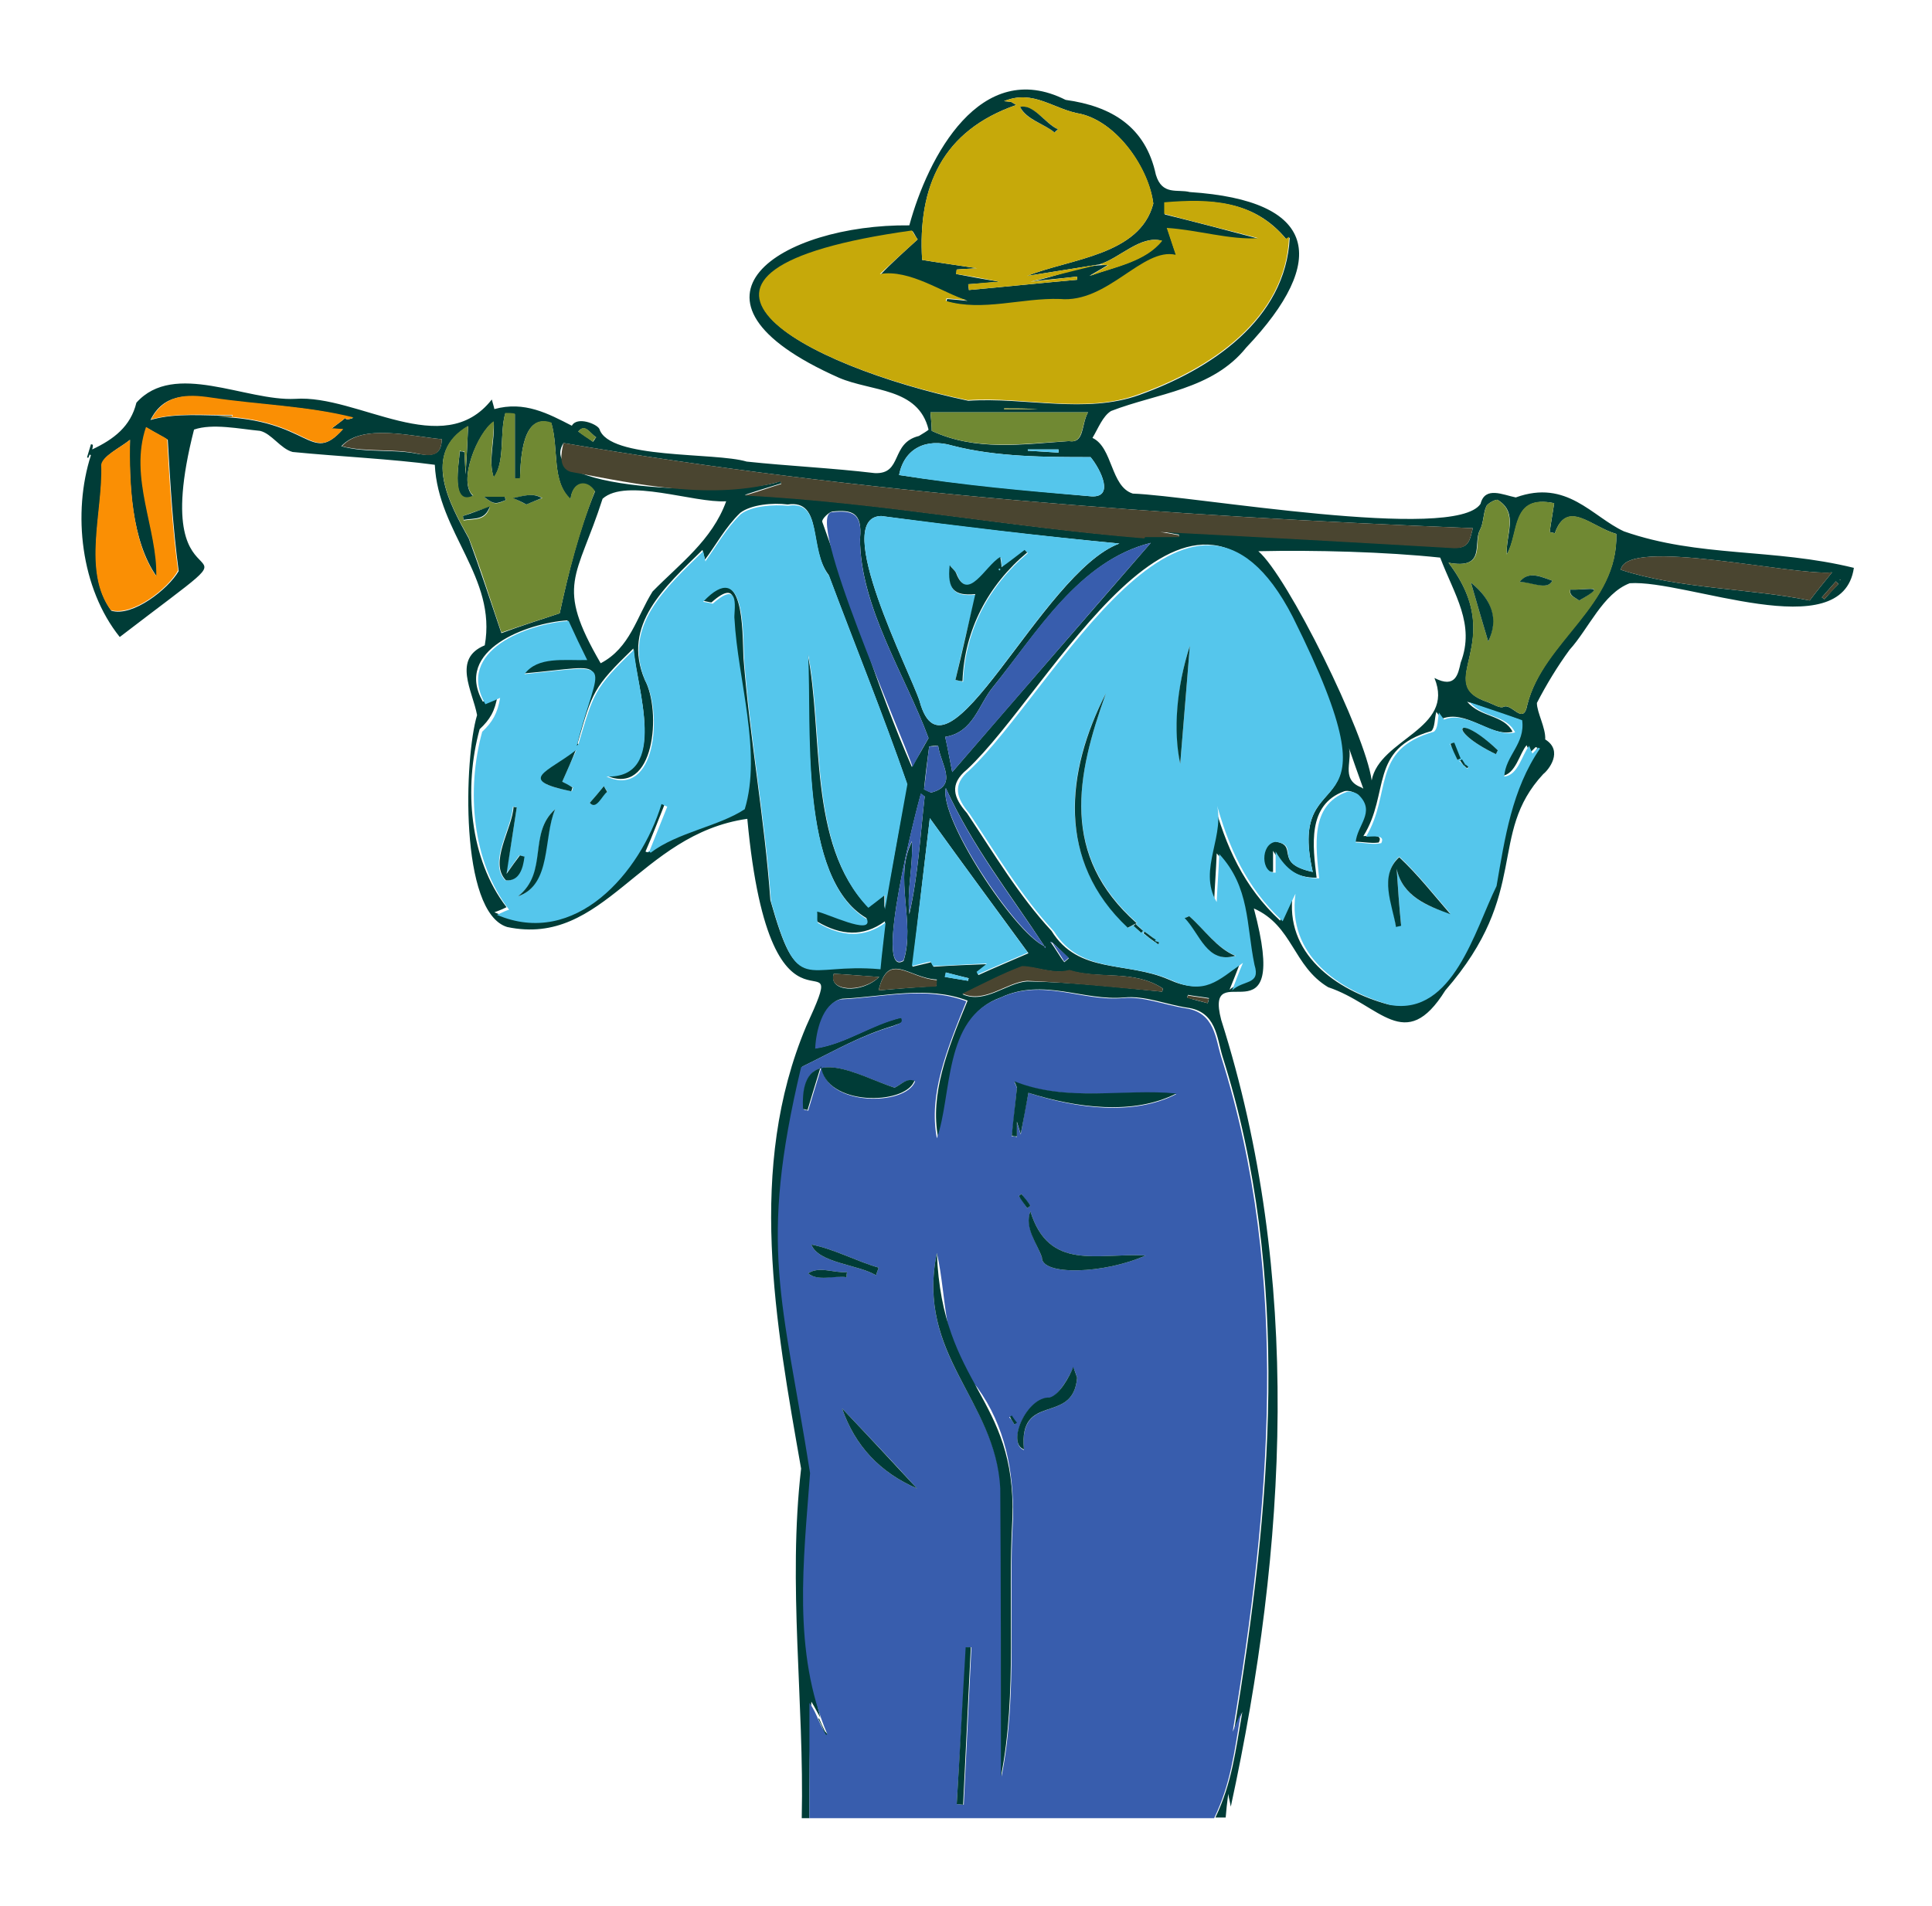 <?xml version="1.0" encoding="utf-8"?>
<!-- Generator: Adobe Illustrator 26.3.1, SVG Export Plug-In . SVG Version: 6.00 Build 0)  -->
<svg version="1.1" id="Layer_1" xmlns="http://www.w3.org/2000/svg" xmlns:xlink="http://www.w3.org/1999/xlink" x="0px" y="0px"
	 viewBox="0 0 301.7 297.7" style="enable-background:new 0 0 301.7 297.7;" xml:space="preserve">
<style type="text/css">
	.st0{fill:#003C37;}
	.st1{fill:#385DAD;}
	.st2{fill:#55C6EC;}
	.st3{fill:#C6A90A;}
	.st4{fill:#4A4530;}
	.st5{fill:#708933;}
	.st6{fill:#FA8F04;}
</style>
<g id="MKrhPC.tif">
	<g>
		<path class="st0" d="M126.4,284c-0.5,0-1,0-1.2,0c0.4-18.3-2.2-36.4-0.1-54.6c-4-22.8-8.5-47,0.8-69.1c7.6-16.6-5.5,7.6-9.2-32.4
			c-16.9,2.4-22.3,20.1-37.5,16.9c-7.5-2.3-6.7-26.5-4.7-33.1c-0.7-3.8-3.9-8.8,1.2-10.9c1.9-10.6-7.3-17.6-7.8-28.2
			c-6.6-0.9-15.1-1.3-22.2-2c-1.9-0.5-3.3-2.9-5.1-3.3c-3.2-0.3-7.4-1.2-10.3-0.2c-8.2,32.1,15,12-11.6,32.4
			c-6.1-7.6-7.4-19.4-4.5-28.4c-0.1,0-0.1-0.1-0.2-0.1c-0.1,0.2-0.1,0.3-0.2,0.5c-0.1,0-0.2,0-0.2-0.1c0.2-0.7,0.4-1.3,0.6-2
			c0.1,0,0.2,0,0.3,0.1c0,0.2,0,0.3-0.1,0.7c3.4-1.6,6-3.6,6.9-7.3c5.9-6.6,17.1-0.2,24.8-0.6c9.8-0.7,23.1,9.8,30.7,0.1
			c0.3,1.1,0.4,1.4,0.4,1.5c4.7-1.3,8.4,0.7,12.1,2.6c0.8-1.5,3.9-0.3,4.3,0.5c1.5,4.8,18,3.6,23,5.1c6.6,0.7,13.3,1,20,1.8
			c4.4,0.2,2.4-4.7,6.9-5.8c0.5-0.3,1.5-0.9,1.5-1c-1.6-6.6-8.9-5.9-14-8.1c-27.7-12.3-8.9-24,11-23.8c2.9-10.7,11.1-26.3,24.4-19.6
			c7.2,1,12.5,4.2,14.1,11.7c1,3.3,3.4,2.2,5.3,2.7c19.9,1.3,21.8,10.6,8.8,24.3c-5.3,6.6-13.9,7.1-21.1,9.9c-1.3,0.8-2,2.7-2.9,4.2
			c3.2,1.5,2.8,7.6,6.3,8.7c9.2,0.3,50.3,7.6,54.3,1.6c0.7-2.8,3.5-1.4,5.5-1c8-2.9,11.9,3,16.9,5.3c11.7,4.1,23.3,2.6,35.9,5.7
			c-1.8,12.4-26.2,1.8-35,2.4c-4.2,1.6-6.4,7.1-9.4,10.4c-1.9,2.6-3.6,5.4-5.1,8.3c0,1.5,1.4,3.9,1.3,5.7c2.9,1.8,0.5,4.8-0.3,5.4
			c-8.8,9.5-1.9,18.4-15.3,33.8c-6.3,10.1-10.2,2.2-18.3-0.5c-5.5-3.3-5.5-9.6-11.6-12.3c5.9,22.1-7.9,6.7-5.1,17.4
			c12.7,40,10.3,82.3,1.5,122.9c-0.2-1.1-0.3-1.3-0.4-2c-0.2,1.5-0.3,2.5-0.4,3.7c-0.5,0-1,0-1.6,0c2.6-5.5,3.1-10.2,4.2-16.5
			c-0.5,1.3-0.8,1.8-1.3,3c5.8-35,9.1-71-1.8-105.4c-0.9-3-1-7-5.5-7.6c-3.3-0.5-6.6-1.9-9.8-1.6c-6.4,0.6-12.7-3.1-19.3,0
			c-8.8,3.1-7.4,15.2-9.8,21.9c-1.3-6.7,1.4-13.7,4.6-21.4c-6.3-2.4-13.1-0.6-19.6-0.3c-2.9,0.6-3.9,5.1-4,7.7
			c4.7-0.7,8.7-3.8,13.4-4.8c0.4,1-0.7,1-1.3,1.3c-5.3,1.6-8.6,3.6-14.3,6.4c-6.7,28-2.9,36.1,1.5,63.4c-1.4,12.9-1.8,25.6,1.3,38.3
			c-0.4-0.7-0.8-1.5-1.4-2.5C126.4,272.2,126.4,278.1,126.4,284z M164.3,147.2c-0.1,0-0.2-0.1-0.3-0.1c0.8,1,1.4,2.2,2.2,3.2
			c0.2-0.2,0.5-0.4,0.7-0.6C166,148.8,165.2,148,164.3,147.2z M212.6,123c0.1,0.1,0.2,0.1,0.3,0.2c-0.8-2.2-1.6-4.5-2.4-6.8
			C211.5,118.5,209.1,121.7,212.6,123z M171.7,41.3c-3.8,0.6-7.5,1.2-11.3,1.8c6.7-2.7,17.6-3.2,19.7-11.3
			c-0.7-5.4-5.5-12.6-11.3-14c-4.3-0.7-7.4-3.9-12-2c1.5,0.2,0.7-0.1,1.9,0.6c-11.5,4-15.4,12.7-14.7,24.2c2.4,0.4,5.3,0.8,8.6,1.3
			c-1.3,0.1-2.2,0.1-3.2,0.2c0,0.2,0,0.5-0.1,0.7c2.1,0.4,4.2,0.8,6.8,1.2c-2,0.2-3.5,0.3-4.9,0.4c0,0.3,0.1,0.6,0.1,0.9
			c5.6-0.5,11.3-1.1,16.9-1.6c0-0.2,0-0.4,0-0.5c-2.5,0.3-5,0.5-7.3,0.8c4-0.7,7.9-2.7,12.1-2.6c-1,0.6-1.7,1-2.9,1.7
			c3.9-1.4,8.8-2.3,11.3-5.5C178.1,36.7,174.9,40.3,171.7,41.3z M101.4,133c4.3-3.2,10.6-4.2,14.7-6.8c2.7-9-1.1-20.3-1.6-29.7
			c-0.1-1,1.2-6.5-3.4-2.4c0,0-0.2,0-1.5-0.3c6.7-7,6.3,4.8,6.5,9c1,12.6,3.3,25.1,4.2,37.8c4.3,15.1,5,9.6,17.1,10.6
			c0.3-2.4,0.6-5.3,0.8-7.3c-3.4,2.5-6.9,2.2-10.5,0.1c-0.3-0.1-0.2-1.2-0.2-1.8c1.4,0.2,8.7,3.8,7.8,1.2
			c-10.6-6.2-8.6-30.3-9.2-41.4c2.5,12.4,0,29.8,9.4,39.6c0.9-0.7,1.6-1.2,2.6-2c0,1.3,0,1.9,0,2.3c1.2-6.4,2.4-13,3.5-19.6
			c-3.7-10.7-8.2-21.8-12.2-32.5c-3.2-4.1-0.8-11.8-6.4-11c-2.3-0.3-5.7,0-7.4,1.3c-2.3,2.2-3.9,5.2-5.5,7.3
			c0.1,0.3-0.1-0.3-0.4-1.5c-5.8,5.7-12.7,11.7-9,20.3c2.6,4.8,1.6,18.4-6.1,14.9c9.9,0.3,4.8-13.7,4.3-19.8
			c-6.3,6.1-6.4,6.8-8.7,14.8c-0.1-0.1-0.1-0.1-0.2-0.2c3.4-13.6,6.1-12-8.3-10.7c2.1-2.9,6.1-2.1,9.8-2.2c-0.9-2-1.9-3.9-2.9-6.1
			c-6.2,0.4-17.8,4.6-13.2,12.7c0.7-0.3,1.5-0.6,2.3-1c-0.4,2.5-1.2,3.8-2.8,5.3c-2.5,9.1-1.6,20.3,4.2,27.8
			c-0.4,0.2-0.8,0.4-1.9,0.8c12.2,5.2,22.4-6.5,25.7-17.3c0.3,0.1,0.6,0.3,0.9,0.4c-1,2.5-1.9,4.9-3,7.4
			C101.1,133.2,101.3,133.1,101.4,133z M205,136.2c-4.3-19,14.8-4-3.5-39.9c-16.1-31.4-37.4,11.7-50.5,23.9c-2.8,2.3-2.1,4.4,0,6.8
			c4.2,6.3,8.1,12.9,13.2,18.4c4.2,6.8,11.6,4.7,18.3,7.6c5.3,2.4,7.2,0.2,11.2-2.7c-0.6,1.6-1.1,2.8-1.7,4.3c1.8-1.6,4.5-0.7,3.5-4
			c-1.3-6.3-0.7-12.1-5.5-17.3c-0.1,2.6-0.3,5.1-0.4,7.5c-3.1-5.2,1.7-10.6-0.2-16c2,7.4,4.8,13.7,10.5,19c0.9-1.8,1.4-3.1,2-4.3
			c-1.4,9.4,6.7,15.2,14.9,17.4c9.8,1.6,13.1-11.7,16.5-18.6c1.3-7.5,2.4-15.1,6.8-21.5c-0.1,0-0.2-0.1-0.3-0.1
			c-0.3,0.3-0.6,0.6-0.9,0.9c-0.2-0.6-0.5-1.1-0.5-1.2c-1.1,1.2-1.7,4.6-3.9,4.8c0.2-3.3,3.3-5.1,2.8-8.8c-2.2-0.7-4.8-1.6-8.2-2.8
			c2.1,2.5,5.7,2,7.1,4.7c-3.4,0.9-7.3-3.6-11.1-2c-0.3-0.4-0.5-0.7-0.8-1.1c-0.3,1-0.2,2.5-0.8,3c-9.8,2.8-6.4,9.7-10.6,16.4
			c1,0,3.2-0.4,2.4,1c-1.3,0.2-2.7-0.2-4-0.1c0.2-2.7,3.1-4.7,0.6-7.3c-0.3-0.5-1.4-0.8-2-0.6c-5.8,2.1-4.9,8.6-4.3,13.5
			c-3.3,0-5.1-1.4-6.8-4.2c0,0.8,0,1.9,0,3.3c-2.3,0.2-2.4-4.6,0-4.8C203.2,131.9,198.5,134.8,205,136.2z M143.3,37.4
			c-0.3-0.4-0.5-0.9-0.8-1.3c-45.1,6.3-16.9,21.1,8.7,26.5c8.8-0.6,18.4,2.1,26.7-0.9c11.2-4,22.9-11.8,23.5-24.6
			c-0.2,0.2-0.4,0.3-0.5,0.3c-5.1-6.2-11.9-6.3-19-5.7c0,0.5,0,0.9,0,1.8c4.9,1.2,9.8,2.5,14.7,3.8c-4.5,0.3-9.5-1.2-14.3-1.6
			c0.4,1.2,0.9,2.8,1.4,4.2c-5.2-1.1-10.7,7.6-18.1,6.9c-5.9-0.2-12.1,2-17.8,0.3c0-0.1,0.1-0.3,0.1-0.4c1.2,0.1,2.4,0.2,3.2,0.3
			c-3.8-1.1-8.9-4.8-13.6-4.1C139,41.3,141.2,39.3,143.3,37.4z M214.2,121.9c1.2-6.5,13.1-8,9.8-16c3.3,1.7,3.7-0.6,4.1-2.4
			c2.3-6-1-10.6-3.2-16.4c-8.4-0.9-19.7-1.2-28.4-1C201,89.9,213.2,114.5,214.2,121.9z M174.8,84.9c-12.6-1.2-24.7-2.6-37.2-4.3
			c-7.9,0.2,4.5,24.3,6,28.9C147.7,124.7,162.6,89.4,174.8,84.9z M230,82.5c-47.5-1.9-95.2-5.3-142-13.3c-5.1,8.1,29.9,8.1,33.9,5.9
			c0,0.1,0.1,0.3,0.1,0.4c-1.6,0.5-3.3,1-5.7,1.8c21.1,1.1,41.5,5.1,62.4,6.7c0.2-0.5,0.1-0.3,0.1-0.2c1.8,0,3.5,0,5.3,0
			c0-0.1,0-0.2,0-0.3c-0.8-0.1-1.5-0.3-2.9-0.5c15.4,0.8,30,1.6,45.3,2.5C229.5,85.9,229.5,84.3,230,82.5z M226.2,87.9
			c9.6,12.6-2.8,18.8,6.2,21.8c0.8,0.3,1.9,1,2.4,0.7c1.3-0.6,3.1,3,3.7-0.3c2.5-10.1,14.2-15.5,13.9-26.7c-3.9-1.1-7.7-5.5-9.6-0.1
			c-0.3-0.1-0.5-0.1-0.8-0.2c0.2-1.5,0.5-3.1,0.7-4.5c-6.8-1.4-5.4,4.7-7.4,8c-0.2-3,1.9-6.5-1.4-8.5c-0.2-0.2-1.6,0.5-1.8,1
			c-0.5,1.1-0.4,2.6-1,3.7C230,84.8,232.1,89,226.2,87.9z M87.4,95.8c1.4-6.5,3-12.9,5.5-19c-1.2-1.9-3.5-1.6-3.8,1.2
			c-3-2.8-1.8-7.7-3-11.9c-4.5-1.7-4.8,5.4-4.9,8.7c-0.3,0-0.5,0-0.8,0c0-3.4,0-6.7,0-10.1c-0.5,0-1,0-1.5-0.1
			c-0.9,3.1,0,7.6-1.8,10c-0.9-2.6,0.2-5.8,0-8.7c-2.5,1.6-5.7,9.4-3.2,11.6c-3.6,1.7-2.2-5.1-2.1-7c0.2,0,0.5,0,0.7,0.1
			c0.1,0.9,0.1,1.8,0.2,3.5c0.2-2.9,0.3-5.1,0.4-7.5c-7.3,4.2-2.9,12.1,0.1,17.5c1.8,4.9,3.4,9.8,5.1,14.8
			C81.2,97.8,84.7,96.7,87.4,95.8z M113.4,78.3c-5.1,0.3-15.6-3.7-19.3-0.4c-4,12.5-7.5,13.3-0.3,25.7c4.6-2.4,5.6-7.2,8.1-11.2
			C106.1,88.1,111.2,84.4,113.4,78.3z M20.3,68.7c-1.6,1.3-4.3,2.5-4.4,4c0.2,7.2-3,16.6,1.5,22.7c3.3,1,8.9-3.4,10.5-6.2
			c-0.9-6.8-1.3-13.5-1.7-20.5c-0.4-0.3-1.8-1-3.3-1.9c-2.7,7.9,1.8,15.9,1.6,23.3C20.5,84.5,20.1,75.2,20.3,68.7z M145.2,127.8
			c-0.9,7.7-1.8,15.3-2.7,23.2c1.6-0.4,2.2-0.5,2.9-0.7c0.2,0.3,0.3,0.6,0.4,0.7c2.9-0.2,5.7-0.3,8.4-0.4c-0.4,0.3-1,0.8-1.6,1.3
			c0.1,0.1,0.1,0.3,0.2,0.4c2.6-1.2,5.3-2.3,7.8-3.4C155.7,142.2,150.6,135.3,145.2,127.8z M148.7,120.6
			c10.6-12.3,20.7-23.9,31-35.8c-11.2,2.8-17.8,14.1-24.7,22.6c-2.2,2.7-3,7-7.4,7.7C147.9,116.4,148.2,118,148.7,120.6z
			 M170.3,71.4c-6.8,0-14.7,0-21.6-1.8c-4-1.2-7.5,0.4-8.3,4.6c9.9,1.5,19.8,2.4,29.7,3.3C174.3,78,171.8,73.2,170.3,71.4z
			 M145,115.3c-3.6-9.8-10.7-20.5-10.7-31.2c0.4-4.1-1.3-4.5-4.3-4.2c-0.6,0.1-1.7,1.2-1.6,1.6c4.7,12.9,8.5,25.7,14,38.3
			C143.4,118.1,144.1,116.9,145,115.3z M282.6,93.8c1.2-1.6,2.3-2.9,3.5-4.4c-6.1,0.6-32.1-5.6-33-0.4
			C262.2,92,273.4,91.9,282.6,93.8z M53.9,65.3c0.2,0.4,0.8,0.1,1.2,0c-7.1-1.9-14.8-2-22.2-3.1c-3.9-0.6-7.4-0.6-9.4,3.4
			c4.1-1.2,8.5-0.6,12.7-0.7c0,0.1,0,0.2,0,0.2c-0.8,0-1.5,0-2.3,0c14.7,0.4,14.5,7.6,19.6,2c-0.8-0.1-1.1-0.1-1.8-0.1
			C52.6,66.3,53.2,65.9,53.9,65.3z M169.9,64.4c-8.1,0-16.3,0-24.6,0c0.1,1,0.2,2.3,0.2,2.9c6.9,3.2,14.1,2.1,21.4,1.6
			C169.4,69.3,168.8,66.4,169.9,64.4z M181.5,154.9c0-0.2,0.1-0.3,0.1-0.5c-4.6-3-9.8-1.4-14.6-2.8c-2.5,0.6-5.2-0.6-7.4-0.6
			c-3.2,1.2-6.2,2.8-9.3,4.3c3.5,1.6,6.9-1.8,10.1-2C167.4,153.4,174.5,154.2,181.5,154.9z M144.4,124.4c-0.2-0.1-0.4-0.3-0.6-0.4
			c-0.7,2.4-7.5,29-2.7,26.1c1.9-6-1.6-13,1.3-18.6c0.2,4-0.8,7.4-0.4,11.3C143.4,136.6,143.7,130.5,144.4,124.4z M163.1,147.8
			c-5.5-8.4-11.2-15.5-15.4-24.7C146.6,127.7,158.3,145.6,163.1,147.8z M69,68.6c-4.6-0.4-12.4-2.5-15.7,1.1c3.9,1.1,8.1,0.4,12,1.2
			C67.7,71.3,68.9,71,69,68.6z M137.2,154.7c3.3-0.3,6.1-0.5,9-0.7c0-0.3,0-0.6,0.1-1C141.9,152.8,138.7,148.4,137.2,154.7z
			 M144.3,123.3c0.4,0.2,0.7,0.3,1.1,0.5c4.3-1.1,1.5-4.4,1.1-7.3c-0.5,0-0.9,0-1.4,0.1C144.8,118.9,144.5,121.1,144.3,123.3z
			 M137.3,152.6c-3.1-0.2-5.1-0.4-7.1-0.5C129.3,154.9,134.5,155.3,137.3,152.6z M92.6,69c0.2-0.2,0.3-0.5,0.5-0.7
			c-1-0.6-1.7-2.2-2.8-0.9C91,67.9,91.8,68.4,92.6,69z M165.3,70.7c0-0.2,0-0.4,0-0.5c-1.6,0-3.2,0-4.8,0c0,0.1,0,0.1,0,0.2
			C162.2,70.5,163.7,70.6,165.3,70.7z M188.6,156.7c0.1-0.3,0.1-0.5,0.2-0.8c-1.1-0.2-2.2-0.3-3.3-0.5c0,0.1-0.1,0.3-0.1,0.4
			C186.5,156.2,187.5,156.4,188.6,156.7z M147.7,151.9c0,0.2-0.1,0.5-0.1,0.7c1.2,0.2,2.4,0.4,3.6,0.6c0-0.1,0-0.3,0.1-0.4
			C150,152.5,148.8,152.2,147.7,151.9z M162,63.9C162,63.9,162,63.9,162,63.9c-1.7-0.1-3.5-0.1-5.2-0.1c0,0,0,0.1,0,0.1
			C158.5,63.9,160.3,63.9,162,63.9z M287.1,91.2c-0.1-0.1-0.3-0.2-0.4-0.4c-0.7,0.8-1.4,1.6-2.2,2.5c0.1,0.1,0.3,0.2,0.4,0.3
			C285.6,92.8,286.3,92,287.1,91.2z M287.4,90.6c0-0.1,0-0.1-0.1-0.1C287.3,90.6,287.3,90.6,287.4,90.6
			C287.3,90.6,287.3,90.6,287.4,90.6z M163.2,147.8c-0.2,0,0,0.1,0,0.3C163.3,148,163.2,147.9,163.2,147.8z"/>
		<path class="st1" d="M126.4,284c0-5.9,0-11.8,0-18c1.3,1.7,1.6,3.9,2.8,4.9c-5.5-12.9-3.7-27.2-2.7-40.8
			c-4.3-27.3-8.1-35.3-1.4-63.4c5.7-2.8,9-4.8,14.3-6.4c0.6-0.3,1.8-0.4,1.3-1.3c-4.6,1.1-8.7,4.1-13.4,4.8c0.1-2.6,1.1-7.1,4-7.7
			c6.5-0.3,13.3-2.1,19.6,0.3c-3.1,7.7-5.9,14.6-4.6,21.4c2.4-6.7,1-18.8,9.8-21.9c6.7-3.2,12.9,0.6,19.3,0c3.2-0.3,6.5,1.1,9.8,1.6
			c4.5,0.7,4.6,4.7,5.5,7.6c10.9,34.4,7.6,70.4,1.8,105.4c0.5-1.2,0.7-1.7,1.3-3c-1.1,6.4-1.6,11.1-4.2,16.5
			C168.6,284,147.5,284,126.4,284z M146.3,195.7c-3.3,16.1,9.2,23,10,36.8c0.1,15.1,0,29.8,0.1,45c2.6-13.1,1-27,1.8-40.4
			c0.1-7.3-1.2-14.3-5.6-20.4C147,210.6,148,203.2,146.3,195.7z M160.6,170.7c7.6,2.5,16.5,3.6,23.1,0.2c-8.2-0.8-17,1.3-25.3-1.9
			c0.3,0.6,0.5,1.2,0.4,1c-0.3,3-0.5,5.2-0.8,7.5c0.3,0,0.5,0,0.8,0.1c0-0.6,0-1.3,0-2.3c0.3,0.9,0.4,1.4,0.6,1.9
			C159.8,175,160.1,173,160.6,170.7z M139.7,169.9c-5.7-1.8-14.9-7.7-14.2,3.4c0.2,0.1,0.5,0.1,0.7,0.2c0.6-2,1.2-4,2.1-6.9
			c0.7,6.3,13.2,6.2,14.6,2.3C141.5,168.4,140.9,169.3,139.7,169.9z M178.9,196.1c-7.6-0.4-15.1,2.5-18-6.9
			c-0.9,2.6,1.1,5.1,1.8,7.2c0.6,0.1,0.3,0,0,0C162.6,199.3,172.5,199,178.9,196.1z M149.4,281.8c0.4,0,0.7,0.1,1.1,0.1
			c0.4-8.2,0.8-16.4,1.2-24.6c-0.3,0-0.6,0-0.8,0C150.4,265.5,149.9,273.6,149.4,281.8z M131.5,220c2,5.8,5.9,10,11.7,12.5
			C139.4,228.3,135.5,224.2,131.5,220z M168.2,215.2c-0.1-0.3-0.3-1-0.6-1.6c-0.7,1.6-2.3,4.4-3.7,4.8c-3.4-0.3-6.8,7-4,8.1
			C159,217.3,167.6,222.7,168.2,215.2z M136.8,199.2c0.1-0.4,0.3-0.8,0.4-1.2c-3.5-1-6.9-2.9-10.5-3.6
			C127.8,197.3,134,197.5,136.8,199.2z M132.2,199.5c0-0.3,0-0.6,0.1-0.8c-2,0.2-4.4-1-6.1,0.2C127.7,200.2,130.3,199.1,132.2,199.5
			z M160.4,188.7c0.2-0.1,0.3-0.3,0.5-0.4c-0.5-0.6-1-1.2-1.4-1.8c-0.1,0.1-0.3,0.2-0.4,0.3C159.6,187.4,160,188.1,160.4,188.7z
			 M158.4,222.5c0.1-0.1,0.2-0.2,0.3-0.2c-0.3-0.4-0.5-0.8-0.8-1.1c-0.1,0.1-0.2,0.1-0.3,0.2C158,221.7,158.2,222.1,158.4,222.5z"/>
		<path class="st2" d="M205,136.2c-6.5-1.4-1.8-4.2-5.8-4.7c-2.4,0.3-2.3,5,0,4.8c0-1.4,0-2.6,0-3.3c1.7,2.9,3.5,4.2,6.8,4.2
			c-0.5-4.9-1.5-11.4,4.3-13.5c0.5-0.2,1.6,0.1,2,0.6c2.5,2.6-0.4,4.6-0.6,7.3c1.3,0,2.7,0.4,4,0.1c0.7-1.4-1.4-1-2.4-1
			c4.1-6.7,0.7-13.6,10.6-16.4c0.7-0.5,0.6-2,0.8-3c0.3,0.4,0.5,0.7,0.8,1.1c3.7-1.5,7.7,2.9,11.1,2c-1.4-2.8-4.9-2.2-7.1-4.7
			c3.3,1.1,6,2,8.2,2.8c0.5,3.7-2.6,5.5-2.8,8.8c2.2-0.2,2.8-3.5,3.9-4.8c0,0.1,0.3,0.7,0.5,1.2c0.3-0.3,0.6-0.6,0.9-0.9
			c0.1,0,0.2,0.1,0.3,0.1c-4.4,6.4-5.5,14-6.8,21.5c-3.4,6.9-6.8,20.2-16.5,18.6c-8.3-2.3-16.2-7.9-14.9-17.4
			c-0.6,1.2-1.1,2.4-2,4.3c-5.7-5.3-8.5-11.6-10.5-19c1.9,5.4-2.9,10.8,0.2,16c0.1-2.4,0.3-4.9,0.4-7.5c4.8,5.2,4.2,11,5.5,17.3
			c1,3.2-1.7,2.3-3.5,4c0.6-1.5,1-2.7,1.7-4.3c-4,2.8-5.9,5.1-11.2,2.7c-6.7-3-14-0.8-18.3-7.6c-5.1-5.5-9-12.1-13.2-18.4
			c-2-2.4-2.8-4.5,0-6.8c13-12.2,34.4-55.3,50.5-23.9C219.8,132.3,200.7,117.1,205,136.2z M228.6,119.6c0.2,0.2,0.4,0.3,0.5,0.5
			c0.1-0.1,0.1-0.1,0.2-0.2c-0.5-0.3-0.8-0.8-1.1-1.2c-0.1,0.1-0.2,0.1-0.3,0.2C228.2,119.1,228.4,119.4,228.6,119.6z M172.7,108.3
			c-6.4,12.3-7.7,26.2,3.5,36.6c0.5-0.2,0.9-0.5,1.4-0.7C165.5,133.5,168.1,121.1,172.7,108.3z M218.1,135.7c0.9,4.3,4.8,5.9,8.4,7
			c-2.6-3-5.1-6.2-8-8.9c-3.1,2.9-1,7.4-0.5,10.9c0.3-0.1,0.5-0.1,0.8-0.2C218.5,141.6,218.3,138.6,218.1,135.7z M185.8,100.9
			c-2.1,6.5-2.5,13.3-1.5,18.4C184.7,114.2,185.3,107.5,185.8,100.9z M185.7,143.1c-0.2,0.1-0.4,0.2-0.6,0.3
			c2.4,2.6,3.5,7.2,7.9,5.9C190,148.1,188.1,145.2,185.7,143.1z M233.6,117.8c0.1-0.2,0.2-0.4,0.3-0.6
			C227.4,111.1,225.7,114,233.6,117.8z M227.6,118.7c0.1-0.1,0.3-0.2,0.4-0.2c-0.3-0.8-0.7-1.7-1-2.5c-0.2,0.1-0.4,0.2-0.6,0.2
			C226.9,117,227.3,117.8,227.6,118.7z M178.7,145.5c-0.1,0.1-0.2,0.2-0.2,0.3c0.6,0.4,1.2,0.9,1.7,1.3c0.1-0.1,0.2-0.2,0.2-0.3
			C179.9,146.3,179.3,145.9,178.7,145.5z M177.3,144.3c-0.1,0.1-0.2,0.2-0.3,0.3c0.4,0.4,0.8,0.7,1.2,1.1c0.1-0.1,0.2-0.2,0.3-0.3
			C178.2,145,177.7,144.6,177.3,144.3z M180.1,146.9c0.5,0.4,0.6,0.5,0.8,0.6c0-0.1,0.1-0.2,0.1-0.3
			C180.9,147.1,180.7,147.1,180.1,146.9z"/>
		<path class="st2" d="M90.3,116.3c2.4-8,2.4-8.7,8.7-14.8c0.4,6,5.5,20.1-4.3,19.8c7.8,3.5,8.7-10,6.1-14.9
			c-3.7-8.6,3.3-14.7,9-20.3c0.3,1.3,0.4,1.9,0.4,1.5c1.6-2.2,3.2-5.1,5.5-7.3c1.7-1.3,5.1-1.5,7.4-1.3c5.5-0.9,3.2,6.9,6.4,11
			c4,10.7,8.5,21.8,12.2,32.5c-1.2,6.6-2.4,13.2-3.5,19.6c0-0.4,0-1,0-2.3c-1,0.8-1.7,1.3-2.6,2c-9.4-9.8-6.9-27.2-9.4-39.6
			c0.6,11.3-1.5,35,9.2,41.4c0.9,2.6-6.4-1-7.8-1.2c0.1,0.6-0.1,1.7,0.2,1.8c3.6,2.1,7.1,2.4,10.5-0.1c-0.2,1.9-0.6,4.9-0.8,7.3
			c-12.1-1.1-12.8,4.5-17.1-10.6c-0.9-12.7-3.2-25.2-4.2-37.8c-0.2-4.3,0.2-16-6.4-9c1.3,0.2,1.4,0.3,1.5,0.3
			c4.6-4.1,3.2,1.4,3.4,2.4c0.5,9.4,4.3,20.8,1.6,29.7c-4.1,2.7-10.5,3.6-14.7,6.8c-0.1-0.1-0.1-0.1-0.2-0.2c0.9-2.3,1.9-4.7,2.8-7
			c-0.3-0.1-0.6-0.3-0.9-0.4c-3.3,10.8-13.5,22.5-25.7,17.3c1.1-0.5,1.5-0.7,1.9-0.8c-5.8-7.5-6.7-18.7-4.2-27.8
			c1.6-1.5,2.4-2.9,2.8-5.3c-0.8,0.4-1.6,0.7-2.3,1C71,101.6,82.5,97.4,88.8,97c1,2.2,1.9,4.1,2.9,6.1c-3.7,0.1-7.7-0.6-9.8,2.2
			c14.8-1.5,11.6-2.4,8.2,11.1C90.1,116.4,90.2,116.3,90.3,116.3z M80.7,126.1c-0.2,0-0.4-0.1-0.6-0.1c-0.2,3.5-3.9,8.7-1.2,11.5
			c2.1,0.2,2.8-1.9,2.9-3.7c-0.2-0.1-0.4-0.1-0.7-0.2c-0.6,0.8-1.1,1.6-2.1,2.9C79.7,132.6,80.2,129.4,80.7,126.1z M80.9,140
			c5.2-1.8,3.8-9.2,5.8-13.6C82.4,130.2,85.8,136.2,80.9,140z M87.8,122.1c0.8-1.9,1.6-3.6,2.2-4.9c-4.3,3.4-9.4,4.7-0.7,6.4
			c0.1-0.2,0.1-0.4,0.2-0.6C88.8,122.7,88.2,122.3,87.8,122.1z M94.3,122.8c-0.8,1-1.5,1.8-2.2,2.6c0.9,1.1,1.9-1.2,2.7-1.7
			C94.9,123.6,94.5,123.2,94.3,122.8z"/>
		<path class="st3" d="M143.3,37.4c-2.1,1.9-4.3,3.9-5.9,5.4c4.7-0.8,9.9,3,13.6,4.1c-0.8-0.1-2-0.2-3.2-0.3c0,0.1-0.1,0.3-0.1,0.4
			c5.7,1.7,11.9-0.5,17.8-0.3c7.5,0.7,12.9-8.1,18.1-6.9c-0.5-1.5-1-3-1.4-4.2c4.8,0.3,9.9,1.9,14.3,1.6c-4.9-1.3-9.9-2.5-14.7-3.8
			c0-0.9,0-1.4,0-1.8c7.1-0.6,13.9-0.4,19,5.7c0,0,0.3-0.2,0.5-0.3c-0.5,12.8-12.3,20.6-23.5,24.6c-8.3,3.1-17.9,0.3-26.7,0.9
			c-25.6-5.3-53.9-20.2-8.7-26.5C142.7,36.5,143,37,143.3,37.4z"/>
		<path class="st3" d="M171.7,41.3c-3.6,0.9-7.2,1.8-10.8,2.7c2.3-0.2,4.8-0.5,7.3-0.8c0,0.2,0,0.4,0,0.5
			c-5.6,0.5-11.3,1.1-16.9,1.6c0-0.3-0.1-0.6-0.1-0.9c1.4-0.1,2.9-0.3,4.9-0.4c-2.6-0.5-4.7-0.9-6.8-1.2c0-0.2,0-0.5,0.1-0.7
			c0.9-0.1,1.9-0.1,3.2-0.2c-3.3-0.5-6.2-0.9-8.6-1.3c-0.7-11.6,3.2-20.2,14.7-24.2c-1.2-0.7-0.4-0.4-1.9-0.6c4.6-1.9,7.7,1.3,12,2
			c5.8,1.4,10.7,8.6,11.3,14c-2.1,8.1-13,8.6-19.7,11.3C164.2,42.5,167.9,41.9,171.7,41.3L171.7,41.3z M164.7,20.7
			c0.2-0.2,0.3-0.3,0.5-0.5c-1.9-0.9-3.8-3.9-5.9-3.5C160.2,18.7,163,19.3,164.7,20.7z"/>
		<path class="st2" d="M174.8,84.9c-12.3,4.5-27.1,39.8-31.2,24.6c-1.5-4.6-13.9-28.7-6-28.9C150.1,82.2,162.3,83.7,174.8,84.9z
			 M149.2,106.2c0.4,0.1,0.8,0.2,1.2,0.3c0.3-8,4-15,10.1-20.1c-0.1-0.1-0.3-0.3-0.4-0.4c-1.2,0.9-2.4,1.8-3.6,2.7
			c-0.1-0.5-0.1-0.8-0.2-1.6c-2.3,1.3-5.1,7.3-6.9,2.5c-0.2-0.4-0.6-0.7-1-1.2c-0.4,3.8,0.6,4.8,4,4.5
			C151.3,97.2,150.2,101.7,149.2,106.2z"/>
		<path class="st4" d="M230,82.5c-0.5,1.8-0.5,3.4-3.5,3.1c-15.3-0.9-29.9-1.7-45.3-2.5c1.4,0.2,2.2,0.4,2.9,0.5c0,0.1,0,0.2,0,0.3
			c-1.7,0-3.5,0-5.3,0c0.1-0.2,0.2-0.4-0.1,0.2c-20.9-1.7-41.3-5.6-62.4-6.7c2.4-0.7,4-1.3,5.7-1.8c0-0.1-0.1-0.3-0.1-0.4
			c-10.7,3-22.1,0.5-32.8-1.5c-1.9-0.6-1.5-2.9-1.1-4.5C134.8,77.2,182.5,80.6,230,82.5z"/>
		<path class="st5" d="M226.2,87.9c6,1.1,3.9-3.2,4.9-5.1c0.6-1.1,0.5-2.5,1-3.7c0.2-0.5,1.6-1.2,1.8-1c3.2,2,1.2,5.5,1.4,8.5
			c1.9-3.4,0.6-9.5,7.4-8c-0.2,1.4-0.5,2.9-0.7,4.5c0.3,0.1,0.5,0.1,0.8,0.2c1.9-5.5,5.7-1,9.6,0.1c0.4,11.2-11.3,16.7-13.9,26.7
			c-0.6,3.3-2.4-0.3-3.7,0.3c-0.6,0.3-1.6-0.4-2.4-0.7C223.3,106.8,235.8,100.6,226.2,87.9z M232.4,100.2c1.6-3.5,0.6-6.5-2.7-9.2
			C230.7,94.5,231.6,97.5,232.4,100.2z M237.3,90.9c1.8-0.1,4.4,1.4,5.1-0.2C240.6,90.1,238.8,89.1,237.3,90.9z M246.6,93.8
			c4.6-2.7,1.4-1.6-1.4-1.7C245,93.1,245.8,93.2,246.6,93.8z"/>
		<path class="st5" d="M87.4,95.8c-2.8,0.9-6.2,2-9.1,3c-1.7-5-3.2-10-5.1-14.8c-3-5.3-7.4-13.3-0.1-17.5c-0.1,2.5-0.2,4.6-0.4,7.5
			c-0.1-1.7-0.1-2.6-0.2-3.5c-0.2,0-0.5,0-0.7-0.1c-0.1,1.9-1.4,8.7,2.1,7c-2.5-2.1,0.7-10,3.2-11.6c0.1,2.9-0.9,6.1,0,8.7
			c1.8-2.4,0.9-6.8,1.8-10c0.5,0,1,0,1.5,0.1c0,3.4,0,6.7,0,10.1c0.3,0,0.5,0,0.8,0c0.1-3.2,0.4-10.3,4.9-8.7c1.2,4.2,0,9.1,3,11.9
			c0.3-2.8,2.6-3.1,3.8-1.2C90.5,83,88.8,89.3,87.4,95.8z M82.2,78.8c0.9-0.4,1.7-0.7,2.5-1c-1.5-0.9-3-0.3-4.5,0
			C80.8,78.1,81.4,78.4,82.2,78.8z M72.3,80.6c0,0.2,0.1,0.4,0.1,0.7c1.8-0.3,3.4,0.1,4.1-2.1C74.8,79.7,73.6,80.1,72.3,80.6z
			 M79,78.1c-0.1-0.2-0.1-0.3-0.2-0.5c-0.8,0-1.6,0-3.2,0C77.2,78.9,77.5,78.8,79,78.1z"/>
		<path class="st6" d="M20.3,68.7c-0.1,6.5,0.2,15.9,4.1,21.3c0.2-7.3-4.3-15.4-1.6-23.3c1.5,0.9,2.9,1.6,3.3,1.9
			c0.4,7,0.8,13.7,1.7,20.5c-1.5,2.8-7.1,7.2-10.5,6.2c-4.5-6.1-1.2-15.5-1.5-22.7C16,71.2,18.7,70,20.3,68.7z"/>
		<path class="st2" d="M145.2,127.8c5.4,7.5,10.5,14.4,15.3,21c-2.5,1.1-5.2,2.2-7.8,3.4c-0.1-0.1-0.1-0.3-0.2-0.4
			c0.6-0.5,1.2-0.9,1.6-1.3c-2.7,0.1-5.4,0.3-8.4,0.4c-0.1-0.1-0.2-0.4-0.4-0.7c-0.6,0.1-1.3,0.3-2.9,0.7
			C143.4,143.1,144.3,135.5,145.2,127.8z"/>
		<path class="st1" d="M148.7,120.6c-0.5-2.6-0.8-4.1-1.1-5.5c4.4-0.7,5.2-5,7.4-7.7c6.9-8.6,13.4-19.8,24.7-22.6
			C169.4,96.6,159.4,108.3,148.7,120.6z"/>
		<path class="st2" d="M170.3,71.4c1.5,1.8,4,6.6-0.2,6.1c-9.9-0.8-19.9-1.7-29.7-3.3c0.8-4.2,4.3-5.8,8.3-4.6
			C155.5,71.4,163.5,71.4,170.3,71.4z"/>
		<path class="st1" d="M145,115.3c-0.9,1.5-1.6,2.8-2.5,4.5C141.1,115.2,125.3,80,130,80c3-0.3,4.7,0.1,4.3,4.2
			C134.3,94.8,141.4,105.5,145,115.3z"/>
		<path class="st4" d="M282.6,93.8c-9.2-1.9-20.4-1.8-29.5-4.8c0.9-5.2,27,1,33,0.4C284.9,90.9,283.8,92.2,282.6,93.8z"/>
		<path class="st6" d="M53.9,65.3c-0.7,0.6-1.3,1-2.1,1.6c0.7,0,1,0.1,1.8,0.1c-5.1,5.7-4.8-1.5-19.6-2c0.8,0,1.5,0,2.3,0
			c0-0.1,0-0.2,0-0.2c-4.3,0.1-8.6-0.4-12.7,0.7c2.1-3.9,5.5-4,9.4-3.4c7.3,1.1,15.1,1.3,22.2,3.1C54.8,65.4,54.2,65.7,53.9,65.3z"
			/>
		<path class="st5" d="M169.9,64.4c-1.1,2-0.6,4.9-3,4.5c-7.3,0.4-14.5,1.6-21.4-1.6c0-0.6-0.1-1.9-0.2-2.9
			C153.6,64.4,161.8,64.4,169.9,64.4z"/>
		<path class="st4" d="M181.5,154.9c-7-0.6-14.1-1.4-21.1-1.7c-3.2,0.2-6.6,3.6-10.1,2c3.1-1.5,6.1-3.1,9.3-4.3
			c2.2,0,4.9,1.3,7.4,0.6c4.8,1.5,10-0.1,14.6,2.9C181.6,154.5,181.5,154.7,181.5,154.9z"/>
		<path class="st1" d="M144.4,124.4c-0.7,6.1-1,12.2-2.4,18.3c-0.4-3.9,0.6-7.3,0.4-11.3c-2.9,5.6,0.6,12.7-1.3,18.6
			c-4.8,3,2-23.7,2.7-26.1C144,124.1,144.2,124.2,144.4,124.4z"/>
		<path class="st1" d="M163.1,147.8c-4.7-2.3-16.5-20.2-15.4-24.7C151.9,132.4,157.6,139.5,163.1,147.8z"/>
		<path class="st4" d="M69,68.6c-0.1,2.4-1.3,2.8-3.6,2.3c-3.9-0.9-8.1-0.2-12-1.2C56.6,66.1,64.4,68.2,69,68.6z"/>
		<path class="st4" d="M137.2,154.7c1.5-6.2,4.7-1.9,9.1-1.6c0,0.3,0,0.6-0.1,1C143.4,154.2,140.5,154.4,137.2,154.7z"/>
		<path class="st1" d="M144.3,123.3c0.3-2.2,0.5-4.5,0.8-6.7c0.5,0,0.9,0,1.4-0.1c0.4,2.9,3.2,6.2-1.1,7.3
			C145,123.7,144.6,123.5,144.3,123.3z"/>
		<path class="st3" d="M171.7,41.3c3.2-1,6.4-4.6,9.8-3.7c-2.6,3.3-7.4,4.1-11.3,5.5c1.2-0.7,1.9-1.1,2.9-1.7
			C172.3,41.4,171.9,41.3,171.7,41.3z"/>
		<path class="st4" d="M137.3,152.6c-2.8,2.6-8.1,2.2-7.1-0.5C132.2,152.2,134.3,152.4,137.3,152.6z"/>
		<path class="st5" d="M92.6,69c-0.8-0.5-1.6-1-2.3-1.6c1.1-1.4,1.8,0.3,2.8,0.9C92.9,68.5,92.7,68.7,92.6,69z"/>
		<path class="st1" d="M164.3,147.2c0.9,0.8,1.7,1.6,2.6,2.4c-0.2,0.2-0.5,0.4-0.7,0.6c-0.6-1-1.3-2-1.9-3
			C164.2,147.3,164.3,147.3,164.3,147.2z"/>
		<path class="st2" d="M165.3,70.7c-1.6-0.1-3.2-0.2-4.8-0.3c0-0.1,0-0.1,0-0.2c1.6,0,3.2,0,4.8,0C165.3,70.3,165.3,70.5,165.3,70.7
			z"/>
		<path class="st4" d="M188.6,156.7c-1.1-0.3-2.1-0.6-3.2-0.8c0-0.1,0.1-0.3,0.1-0.4c1.1,0.2,2.2,0.3,3.3,0.5
			C188.7,156.2,188.6,156.5,188.6,156.7z"/>
		<path class="st2" d="M147.7,151.9c1.2,0.3,2.4,0.6,3.5,0.9c0,0.1,0,0.3-0.1,0.4c-1.2-0.2-2.4-0.4-3.6-0.6
			C147.6,152.4,147.6,152.2,147.7,151.9z"/>
		<path class="st3" d="M162,63.9c-1.7,0-3.5,0-5.2,0c0,0,0-0.1,0-0.1C158.5,63.8,160.2,63.8,162,63.9C162,63.9,162,63.9,162,63.9z"
			/>
		<path class="st4" d="M287.1,91.2c-0.7,0.8-1.5,1.6-2.2,2.4c-0.1-0.1-0.3-0.2-0.4-0.3c0.7-0.8,1.4-1.6,2.2-2.5
			C286.8,90.9,286.9,91.1,287.1,91.2z"/>
		<path class="st4" d="M287.4,90.6C287.3,90.6,287.3,90.6,287.4,90.6c-0.1,0-0.1-0.1-0.1-0.1C287.3,90.5,287.4,90.5,287.4,90.6z"/>
		<path class="st1" d="M164.2,147.3c-0.1-0.1-0.2-0.2-0.2-0.2c0.1,0,0.2,0.1,0.3,0.1C164.3,147.3,164.2,147.3,164.2,147.3z"/>
		<path class="st2" d="M101.4,133c-0.1,0.1-0.2,0.1-0.3,0.2c0.1-0.1,0.1-0.2,0.2-0.4C101.3,132.9,101.3,133,101.4,133z"/>
		<path class="st1" d="M163.2,147.8c0,0.1,0.1,0.2,0,0.3C163.1,148,163,147.9,163.2,147.8z"/>
		<path class="st0" d="M146.3,195.7c0.8,21,12.4,22.3,11.8,41.4c-0.8,13.4,0.8,27.3-1.8,40.4c0-15.3,0-29.9-0.1-45
			C155.5,218.7,143,211.7,146.3,195.7z"/>
		<path class="st0" d="M160.6,170.7c-0.4,2.3-0.8,4.3-1.2,6.4c-0.2-0.5-0.3-1-0.6-1.9c0,1.1,0,1.7,0,2.3c-0.3,0-0.5,0-0.8-0.1
			c0.2-2.3,0.5-4.5,0.8-7.5c0.1,0.3-0.1-0.4-0.4-1c8.3,3.3,17.1,1.1,25.3,1.9C177.1,174.2,168.2,173.1,160.6,170.7z"/>
		<path class="st0" d="M139.7,169.9c1.2-0.6,1.8-1.5,3.1-1.1c-1.4,3.9-13.9,4-14.6-2.3c-0.9,2.9-1.5,4.9-2.1,6.9
			c-0.2-0.1-0.5-0.1-0.7-0.2C124.8,162.2,134.1,168.1,139.7,169.9z"/>
		<path class="st0" d="M178.9,196.1c-6.4,2.9-16.3,3.2-16.2,0.3c0.3,0,0.7,0.1,0,0c-0.7-2.1-2.8-4.6-1.8-7.2
			C163.8,198.6,171.3,195.7,178.9,196.1z"/>
		<path class="st0" d="M149.4,281.8c0.5-8.2,0.9-16.3,1.4-24.5c0.3,0,0.6,0,0.8,0c-0.4,8.2-0.8,16.4-1.2,24.6
			C150.2,281.9,149.8,281.8,149.4,281.8z"/>
		<path class="st0" d="M131.5,220c4,4.2,7.9,8.4,11.7,12.5C137.4,230,133.5,225.8,131.5,220z"/>
		<path class="st0" d="M168.2,215.2c-0.6,7.5-9.2,2.1-8.3,11.2c-2.8-1,0.5-8.3,4-8.1c1.5-0.4,3.1-3.2,3.7-4.8
			C167.9,214.3,168.1,214.9,168.2,215.2z"/>
		<path class="st0" d="M136.8,199.2c-2.8-1.7-9-1.9-10.1-4.8c3.6,0.7,7,2.6,10.5,3.6C137.1,198.4,136.9,198.8,136.8,199.2z"/>
		<path class="st0" d="M132.2,199.5c-1.9-0.3-4.5,0.7-6-0.6c1.7-1.2,4.1,0,6.1-0.2C132.2,198.9,132.2,199.2,132.2,199.5z"/>
		<path class="st0" d="M160.4,188.7c-0.4-0.6-0.9-1.2-1.3-1.9c0.1-0.1,0.3-0.2,0.4-0.3c0.5,0.6,1,1.2,1.4,1.8
			C160.8,188.4,160.6,188.6,160.4,188.7z"/>
		<path class="st0" d="M128.8,270.7c-0.3-0.7-0.6-1.4-1-2.2c0,0,0.1-0.1,0.1-0.1c0.3,0.7,0.6,1.4,1,2.2
			C128.8,270.6,128.8,270.6,128.8,270.7z"/>
		<path class="st0" d="M158.4,222.5c-0.2-0.4-0.5-0.8-0.7-1.2c0.1-0.1,0.2-0.1,0.3-0.2c0.3,0.4,0.5,0.8,0.8,1.1
			C158.7,222.4,158.5,222.4,158.4,222.5z"/>
		<path class="st0" d="M128.9,270.5c0.1,0.1,0.2,0.3,0.3,0.4c-0.3,0.2-0.3-0.1-0.4-0.3C128.8,270.6,128.8,270.6,128.9,270.5z"/>
		<path class="st0" d="M172.7,108.3c-4.6,12.8-7.2,25.3,4.8,35.9c-0.5,0.2-0.9,0.5-1.4,0.7C165,134.5,166.4,120.6,172.7,108.3z"/>
		<path class="st0" d="M218.1,135.7c0.2,3,0.4,5.9,0.7,8.9c-0.3,0.1-0.5,0.1-0.8,0.2c-0.6-3.6-2.7-8,0.5-10.9c2.9,2.7,5.4,5.9,8,8.9
			C222.9,141.5,219,140,218.1,135.7z"/>
		<path class="st0" d="M185.8,100.9c-0.5,6.5-1.1,13.3-1.5,18.4C183.2,114.2,183.7,107.4,185.8,100.9z"/>
		<path class="st0" d="M185.7,143.1c2.4,2.1,4.3,5,7.2,6.2c-4.4,1.3-5.5-3.4-7.9-5.9C185.3,143.3,185.5,143.2,185.7,143.1z"/>
		<path class="st0" d="M233.6,117.8c-7.9-3.8-6.1-6.7,0.3-0.6C233.8,117.4,233.7,117.6,233.6,117.8z"/>
		<path class="st0" d="M227.6,118.7c-0.4-0.8-0.8-1.7-1.1-2.5c0.2-0.1,0.4-0.2,0.6-0.2c0.3,0.8,0.7,1.7,1,2.5
			C227.9,118.5,227.8,118.6,227.6,118.7z"/>
		<path class="st0" d="M178.7,145.5c0.6,0.4,1.2,0.9,1.8,1.3c-0.1,0.1-0.2,0.2-0.2,0.3c-0.6-0.4-1.2-0.9-1.7-1.3
			C178.6,145.7,178.7,145.6,178.7,145.5z"/>
		<path class="st0" d="M177.3,144.3c0.4,0.4,0.8,0.7,1.2,1.1c-0.1,0.1-0.2,0.2-0.3,0.3c-0.4-0.4-0.8-0.7-1.2-1.1
			C177.2,144.5,177.2,144.4,177.3,144.3z"/>
		<path class="st0" d="M228.6,119.6c-0.2-0.3-0.4-0.5-0.6-0.8c0.1-0.1,0.2-0.1,0.3-0.2c0.2,0.3,0.3,0.5,0.5,0.8
			C228.7,119.5,228.7,119.6,228.6,119.6z"/>
		<path class="st0" d="M228.8,119.4c0.2,0.1,0.4,0.3,0.5,0.4c-0.1,0.1-0.1,0.1-0.2,0.2c-0.2-0.2-0.4-0.3-0.5-0.5
			C228.7,119.6,228.7,119.5,228.8,119.4z"/>
		<path class="st0" d="M180.1,146.9c0.6,0.2,0.8,0.2,0.9,0.3c0,0.1-0.1,0.2-0.1,0.3C180.7,147.4,180.6,147.3,180.1,146.9z"/>
		<path class="st0" d="M80.7,126.1c-0.5,3.3-1,6.5-1.6,10.4c0.9-1.3,1.5-2.1,2.1-2.9c0.2,0.1,0.4,0.1,0.7,0.2
			c-0.2,1.8-0.8,3.9-2.9,3.7c-2.7-2.8,1-8,1.2-11.5C80.3,126.1,80.5,126.1,80.7,126.1z"/>
		<path class="st0" d="M80.9,140c4.8-3.8,1.5-9.8,5.8-13.6C84.8,130.8,86.2,138.2,80.9,140z"/>
		<path class="st0" d="M87.8,122.1c0.4,0.2,1,0.5,1.6,0.9c-0.1,0.2-0.1,0.4-0.2,0.6c-8.7-1.8-3.6-3,0.7-6.4
			C89.4,118.5,88.6,120.3,87.8,122.1z"/>
		<path class="st0" d="M94.3,122.8c0.2,0.4,0.5,0.8,0.5,0.9c-0.8,0.6-1.7,2.9-2.7,1.7C92.8,124.6,93.5,123.8,94.3,122.8z"/>
		<path class="st0" d="M90.3,116.3c-0.1,0.1-0.2,0.1-0.3,0.2c0.1-0.1,0.1-0.2,0.2-0.4C90.2,116.1,90.3,116.2,90.3,116.3z"/>
		<path class="st0" d="M164.7,20.7c-1.7-1.4-4.4-2-5.4-4c2.1-0.5,3.9,2.6,5.9,3.5C165,20.4,164.8,20.5,164.7,20.7z"/>
		<path class="st0" d="M149.2,106.2c1.1-4.5,2.1-9,3.1-13.4c-3.3,0.3-4.4-0.7-4-4.5c0.4,0.5,0.8,0.8,1,1.2c1.8,4.8,4.6-1.2,6.9-2.5
			c0.1,0.8,0.2,1.1,0.2,1.6c1.3-0.9,2.4-1.8,3.6-2.7c0.1,0.1,0.3,0.3,0.4,0.4c-6.1,5.1-9.8,12.1-10.1,20.1
			C150,106.4,149.6,106.3,149.2,106.2z M156.1,88.8c-0.2,0.1-0.1,0.2,0,0.3C156.2,89,156.2,88.9,156.1,88.8z"/>
		<path class="st0" d="M232.4,100.2c-0.8-2.7-1.7-5.7-2.7-9.2C233,93.7,234.1,96.7,232.4,100.2z"/>
		<path class="st0" d="M237.3,90.9c1.4-1.8,3.3-0.8,5.1-0.2C241.7,92.3,239.1,90.9,237.3,90.9z"/>
		<path class="st0" d="M246.6,93.8c-0.8-0.6-1.5-0.7-1.4-1.7C248,92.2,251.2,91.2,246.6,93.8z"/>
		<path class="st0" d="M82.2,78.8c-0.7-0.4-1.4-0.7-2.1-1c1.5-0.3,3.1-0.9,4.5,0C83.9,78.1,83.1,78.4,82.2,78.8z"/>
		<path class="st0" d="M72.3,80.6c1.3-0.4,2.5-0.9,4.2-1.5c-0.8,2.2-2.3,1.8-4.1,2.1C72.4,81,72.3,80.8,72.3,80.6z"/>
		<path class="st0" d="M79,78.1c-1.5,0.6-1.8,0.8-3.4-0.5c1.6,0,2.4,0,3.2,0C78.9,77.8,78.9,78,79,78.1z"/>
		<path class="st2" d="M156.1,88.8c0.2,0.1,0.1,0.2,0,0.3C155.9,89,155.9,88.9,156.1,88.8z"/>
	</g>
</g>
</svg>
